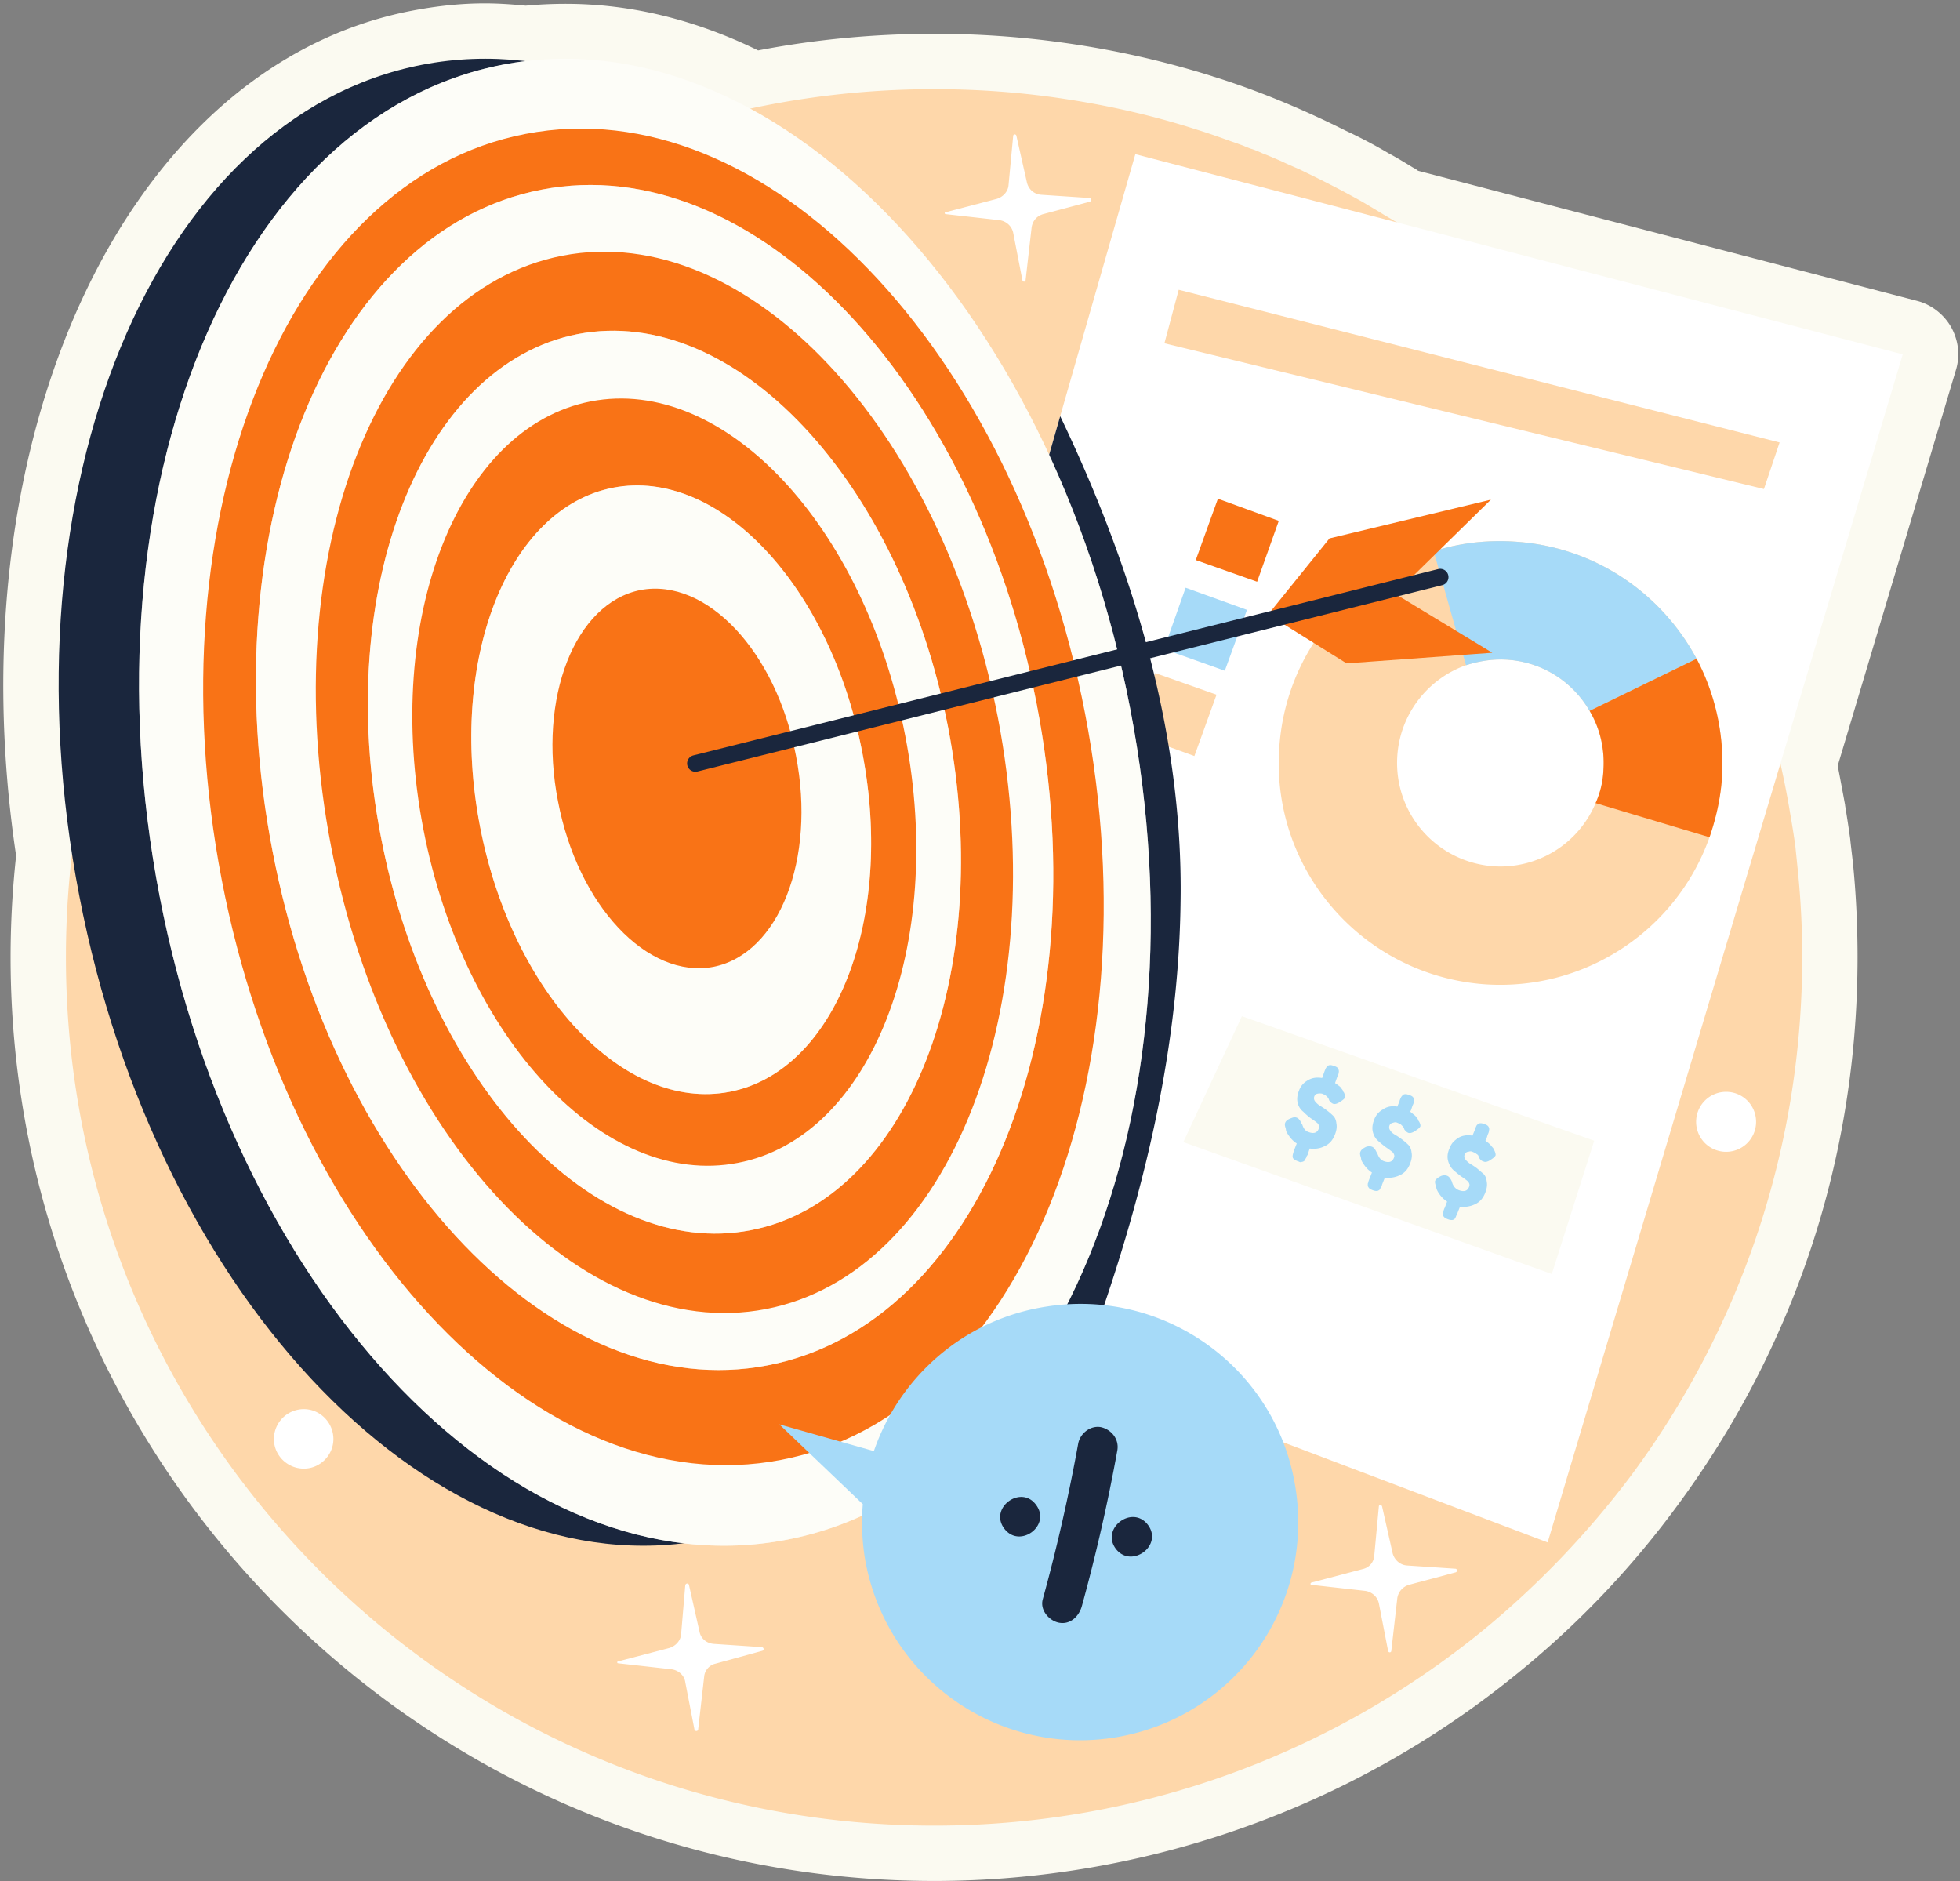 <svg xmlns="http://www.w3.org/2000/svg" width="522" height="501" fill="none"><rect width="100%" height="100%" fill="#808080" stroke="none"/><path fill="#FBFAF1" d="M248.826 500.9C113.11 500.9 2.818 390.608 2.818 254.892a252.3 252.3 0 0 1 1.474-27.021C-12.412 116.105 33.646 17.481 109.67 2.865 116.058 1.637 122.567.9 129.077.9c3.562 0 7.246.246 10.931.614 3.521-.327 7.082-.491 10.685-.491 17.195 0 34.39 4.176 51.216 12.405 15.353-2.948 31.074-4.422 46.917-4.422 11.177 0 22.354.737 33.162 2.21a243.144 243.144 0 0 1 40.899 9.09c.163.081.286.122.368.122 12.159 3.808 23.827 8.72 35.127 14.37a129.594 129.594 0 0 1 11.422 6.018c2.088 1.106 4.299 2.457 6.509 3.808a7.54 7.54 0 0 1 1.351.86l132.892 34.635c3.807.982 7.123 3.562 9.088 7 1.965 3.562 2.457 7.615 1.229 11.546L489.431 203.92c.737 3.808 1.351 7.124 1.965 10.44v.123c.491 2.948.941 5.895 1.351 8.843.245 2.456.614 5.158.859 7.738.737 7.737 1.106 15.843 1.106 23.827 0 53.426-16.826 104.151-48.514 146.769a240.755 240.755 0 0 1-42.373 44.216c-43.601 35.495-98.624 55.023-154.999 55.023z"/><path fill="#FED7AA" d="M479.974 254.892c0 51.707-16.949 99.484-45.566 138.049-11.545 15.353-24.933 29.354-39.794 41.513-39.794 32.302-90.518 51.708-145.787 51.708-127.733 0-231.27-103.538-231.27-231.27 0-68.165 29.6-129.575 76.64-171.825 3.438-3.194 7-6.264 10.685-9.212a237.314 237.314 0 0 1 23.09-16.09c35.126-21.616 76.517-34.02 120.855-34.02 10.562 0 20.961.695 31.196 2.087 13.387 1.843 26.283 4.668 38.811 8.72 3.193.983 6.264 2.089 9.334 3.194.983.328 2.006.696 3.071 1.105a41.77 41.77 0 0 0 1.842.737c.86.246 1.72.614 2.579.983.492.245.983.45 1.474.614 1.392.573 2.743 1.146 4.053 1.72a117.06 117.06 0 0 0 4.667 2.087 431.1 431.1 0 0 1 6.019 2.948 266.749 266.749 0 0 1 10.685 5.65c2.088 1.228 4.176 2.456 6.141 3.684a115.316 115.316 0 0 1 6.755 4.176 220.236 220.236 0 0 1 22.353 16.704 73.797 73.797 0 0 1 3.93 3.439 119.029 119.029 0 0 1 4.913 4.421 152.306 152.306 0 0 1 5.281 5.036 168.264 168.264 0 0 1 5.282 5.527 160.324 160.324 0 0 1 5.035 5.527 234.805 234.805 0 0 1 9.212 11.053 268.138 268.138 0 0 1 7.123 9.703c.328.41.574.819.737 1.228a49.901 49.901 0 0 1 2.948 4.299 217.027 217.027 0 0 1 3.562 5.65 220.995 220.995 0 0 1 13.264 24.564c1.106 2.579 2.334 5.158 3.317 7.86a178.642 178.642 0 0 1 2.824 7.001c5.159 13.879 9.089 28.249 11.545 43.233.492 2.784.942 5.608 1.351 8.474.246 2.375.492 4.79.737 7.247a225.735 225.735 0 0 1 1.106 22.476z"/><path fill="#fff" d="M506.748 94.366 412.176 410.75l-123.925-46.917-51.339-19.406-19.405-7.369 12.773-44.338 52.076-181.896 20.019-69.762 204.373 53.304z"/><path fill="#FED7AA" fill-rule="evenodd" d="M458.603 207.115c-.368 5.527-1.596 10.808-3.316 15.843-8.597 24.319-32.547 40.9-59.567 39.18-32.548-2.211-57.235-30.336-55.024-62.884 1.597-25.055 18.546-45.32 41.145-52.444 6.755-2.211 14.124-3.07 21.616-2.579 21.248 1.351 39.057 13.756 48.391 31.196a59.793 59.793 0 0 1 6.755 31.688zm-33.652 6.755a23.94 23.94 0 0 0 2.088-8.843c.368-5.773-.983-11.177-3.685-15.721-4.421-7.615-12.405-13.019-21.985-13.633-3.807-.246-7.492.368-10.931 1.474-10.071 3.561-17.563 12.896-18.3 24.195-.982 15.23 10.44 28.249 25.67 29.354a27.519 27.519 0 0 0 27.143-16.826z" clip-rule="evenodd"/><path fill="#A6DAF8" d="m451.848 175.427-28.494 13.879c-4.422-7.615-12.405-13.019-21.985-13.633-3.807-.246-7.492.368-10.931 1.474-2.456-8.598-6.141-21.494-8.597-30.337 6.755-2.211 14.124-3.07 21.616-2.579 21.248 1.351 39.057 13.756 48.391 31.196z"/><path fill="#F97316" d="M458.603 207.115c-.369 5.527-1.597 10.808-3.316 15.843l-30.337-9.088a23.94 23.94 0 0 0 2.088-8.843c.369-5.773-.982-11.177-3.684-15.721l28.494-13.879a59.793 59.793 0 0 1 6.755 31.688z"/><path fill="#FED7AA" d="m310.114 91.418 3.808-14.247 160.034 40.654-4.176 12.404-159.666-38.81z"/><path fill="#F97316" d="m334.8 154.916-16.335-5.772 5.895-16.335 16.212 5.895-5.772 16.212z"/><path fill="#A6DAF8" d="m326.202 178.62-16.213-5.772 5.773-16.335 16.335 5.895-5.895 16.212z"/><path fill="#FED7AA" d="m318.096 201.342-16.212-5.895 5.772-16.212 16.335 5.772-5.895 16.335z"/><path fill="#1A263D" d="M314.412 240.153c-.491 42.25-11.299 84.009-26.161 123.68l-51.338-19.406c-3.317-16.212-5.036-32.793-6.51-49.25a24.648 24.648 0 0 1-.123-2.457l52.076-181.896c19.405 40.53 32.793 84.5 32.056 129.329z"/><path fill="#1A263D" d="M279.654 188.814c20.879 108.451-20.02 207.443-91.501 221.199-71.359 13.879-146.156-63.006-167.035-171.456C.115 130.107 41.138 30.991 112.496 17.235s146.155 63.007 167.158 171.579z"/><path fill="#FBFAF1" d="M301.023 188.814c20.88 108.451-20.019 207.443-91.378 221.199-71.481 13.879-146.278-63.006-167.158-171.456-20.879-108.45 20.02-207.566 91.378-221.322 71.359-13.756 146.279 63.007 167.158 171.579z"/><path fill="#fff" d="M301.023 188.814c20.88 108.451-20.019 207.443-91.378 221.199-71.481 13.879-146.278-63.006-167.158-171.456-20.879-108.45 20.02-207.566 91.378-221.322 71.359-13.756 146.279 63.007 167.158 171.579z" opacity=".5"/><path fill="#F97316" d="M288.989 190.043c18.791 97.519-17.441 186.563-80.939 198.722C144.675 401.047 77.861 331.9 59.07 234.381 40.278 136.862 76.51 47.817 140.008 35.658c63.498-12.282 130.189 56.866 148.981 154.385z"/><path fill="#FBFAF1" d="M276.093 187.463c16.703 86.466-15.353 165.316-71.604 176.124C148.36 374.518 89.161 313.108 72.58 226.643 55.877 140.178 87.933 61.327 144.184 50.519c56.129-10.93 115.205 50.479 131.909 136.944z"/><path fill="#fff" d="M276.093 187.463c16.703 86.466-15.353 165.316-71.604 176.124C148.36 374.518 89.161 313.108 72.58 226.643 55.877 140.178 87.933 61.327 144.184 50.519c56.129-10.93 115.205 50.479 131.909 136.944z" opacity=".5"/><path fill="#F97316" d="M265.775 191.148c14.861 77.499-12.773 147.998-61.778 157.455-49.128 9.457-100.958-45.689-115.82-123.188-14.984-77.5 12.651-147.875 61.656-157.332 49.128-9.458 100.958 45.688 115.942 123.065z"/><path fill="#FBFAF1" d="M252.511 193.727c12.65 65.955-10.809 125.891-52.567 133.874-41.759 8.106-85.851-38.811-98.502-104.765-12.773-65.832 10.808-125.768 52.444-133.874 41.759-7.983 85.851 38.934 98.625 104.765z"/><path fill="#fff" d="M252.511 193.727c12.65 65.955-10.809 125.891-52.567 133.874-41.759 8.106-85.851-38.811-98.502-104.765-12.773-65.832 10.808-125.768 52.444-133.874 41.759-7.983 85.851 38.934 98.625 104.765z" opacity=".5"/><path fill="#F97316" d="M241.089 195.938c10.808 56.006-9.089 106.976-44.584 113.731-35.495 6.878-72.955-32.915-83.763-88.921-10.808-56.006 9.211-106.976 44.584-113.854 35.495-6.878 72.955 33.038 83.763 89.044z"/><path fill="#FBFAF1" d="M229.666 200.482c8.598 44.461-7.246 84.869-35.372 90.273-28.126 5.404-57.848-26.161-66.445-70.621-8.598-44.461 7.369-84.869 35.495-90.273 28.125-5.404 57.848 26.161 66.322 70.621z"/><path fill="#fff" d="M229.666 200.482c8.598 44.461-7.246 84.869-35.372 90.273-28.126 5.404-57.848-26.161-66.445-70.621-8.598-44.461 7.369-84.869 35.495-90.273 28.125-5.404 57.848 26.161 66.322 70.621z" opacity=".5"/><path fill="#F97316" d="M211.981 201.219c5.404 27.635-4.545 52.813-21.985 56.252-17.563 3.316-36.109-16.335-41.39-44.093-5.405-27.634 4.544-52.812 21.984-56.251 17.564-3.316 36.109 16.335 41.391 44.092zm125.768-37.583 16.335-20.265 42.987-10.317-25.546 25.056 25.915 15.72-38.812 2.825-20.879-13.019z"/><path stroke="#1A263D" stroke-linecap="round" stroke-linejoin="round" stroke-width="4.422" d="m185.206 203.307 198.354-49.619"/><path fill="#FBFAF1" d="m330.748 270.613 93.834 33.161-11.299 35.495-98.134-35.127 15.599-33.529z"/><path fill="#A6DAF8" d="M345.485 309.178c.246.082.45.164.614.246a.52.52 0 0 0 .491 0c.246 0 .492-.082.737-.246a1.54 1.54 0 0 0 .369-.614c.163-.164.286-.45.368-.86h.123l.491-1.474.123-.368h.123c1.392.164 2.661-.041 3.807-.614 1.31-.573 2.252-1.638 2.825-3.193.41-1.065.532-2.007.369-2.825-.082-.901-.369-1.597-.86-2.088a15.907 15.907 0 0 0-1.72-1.474 17.923 17.923 0 0 0-1.842-1.228 5.361 5.361 0 0 1-1.228-1.106c-.328-.409-.41-.859-.246-1.351.164-.409.451-.655.86-.737.491-.082.901-.082 1.228 0 .41.164.737.328.983.492l.491.491c.082.082.164.205.246.368.082.164.123.287.123.369.327.491.695.819 1.105.982.491.164 1.146-.041 1.965-.614.655-.409 1.064-.778 1.228-1.105.082-.246-.041-.696-.368-1.351l-.123-.123-.123-.368a14.76 14.76 0 0 0-.737-.983c-.409-.328-.86-.655-1.351-.983l.614-1.719c.246-.491.369-.86.369-1.105.082-.246.041-.574-.123-.983-.164-.327-.532-.573-1.105-.737-.41-.164-.737-.245-.983-.245-.328 0-.573.081-.737.245-.246.246-.409.45-.491.614-.082.164-.205.451-.369.86l-.614 1.719c-1.474-.245-2.743-.04-3.807.615-1.147.655-1.924 1.555-2.334 2.702-.491 1.228-.614 2.333-.368 3.316.245.982.737 1.76 1.474 2.333.655.655 1.31 1.229 1.965 1.72.737.491 1.351.941 1.842 1.351.409.491.532.941.368 1.351-.409 1.228-1.351 1.556-2.824.982-.737-.245-1.27-.9-1.597-1.965l-.123-.123c-.409-.982-.86-1.555-1.351-1.719-.409-.164-.901-.123-1.474.123-.9.327-1.433.737-1.596 1.228-.164.328-.123.819.122 1.474l.123.737c.164.409.492.941.983 1.596a7.408 7.408 0 0 0 1.842 1.72l-.737 1.842a3.88 3.88 0 0 1-.245.737v.123a2.316 2.316 0 0 0-.123.737c0 .327.123.573.368.737.164.164.451.327.86.491zm20.019 7.738c.41.163.778.245 1.106.245h.245l.492-.245c.164-.246.286-.451.368-.614.164-.164.287-.451.369-.86l.737-1.842c1.392.163 2.702-.041 3.93-.615 1.31-.573 2.252-1.637 2.825-3.193.409-1.064.532-2.006.368-2.825-.082-.9-.368-1.596-.86-2.088a16 16 0 0 0-1.719-1.473 17.944 17.944 0 0 0-1.842-1.229c-.574-.327-.983-.696-1.229-1.105-.327-.409-.409-.86-.245-1.351.164-.409.491-.655.982-.737.41-.164.778-.164 1.106 0 .409.164.737.328.982.491l.492.492c.081.081.163.204.245.368.082.164.123.287.123.368.328.492.696.819 1.105.983.492.164 1.147-.041 1.966-.614.655-.409 1.064-.778 1.228-1.105.082-.328-.041-.778-.369-1.351l-.123-.123-.122-.369c-.164-.245-.41-.573-.737-.982-.41-.328-.86-.696-1.351-1.106l.245-.491.369-1.105c.245-.492.368-.86.368-1.106a1.383 1.383 0 0 0-.123-.982c-.163-.328-.532-.573-1.105-.737-.409-.164-.737-.246-.982-.246-.328 0-.574.082-.737.246-.246.245-.41.45-.492.614-.082.164-.204.45-.368.86v.123l-.614 1.473c-1.474-.245-2.743 0-3.808.737-1.146.655-1.924 1.556-2.333 2.702-.492 1.228-.614 2.334-.369 3.316.246.983.696 1.761 1.351 2.334a32.674 32.674 0 0 0 2.088 1.719 22.21 22.21 0 0 1 1.843 1.351c.409.492.532.942.368 1.352-.409 1.228-1.351 1.555-2.825.982-.737-.327-1.269-.983-1.597-1.965l-.122-.123c-.41-.982-.86-1.556-1.351-1.719-.41-.164-.901-.164-1.474 0-.901.409-1.433.859-1.597 1.351-.164.327-.123.819.123 1.474l.123.736c.164.41.491.942.982 1.597a7.45 7.45 0 0 0 1.843 1.72l-.737 1.842c-.164.409-.246.696-.246.86-.082.082-.123.204-.123.368v.369c0 .163.041.286.123.368.082.164.164.287.246.368.163.164.45.328.859.492zm20.02 7.737c.409.164.777.246 1.105.246.246 0 .491-.082.737-.246.164-.245.286-.45.368-.614.082-.245.205-.532.369-.859l.245-.615.492-1.228c1.392.164 2.702-.041 3.93-.614 1.31-.573 2.252-1.637 2.825-3.193.409-1.065.532-2.006.368-2.825-.082-.901-.368-1.597-.859-2.088l-1.72-1.474c-.655-.491-1.269-.9-1.842-1.228a5.38 5.38 0 0 1-1.228-1.105c-.328-.41-.41-.86-.246-1.351.123-.246.368-.492.491-.615.164-.081.328-.122.491-.122.41-.164.778-.164 1.106 0 .409.163.737.327.982.491.123.123.369.246.492.368l.245.492c.082.163.123.286.123.368.328.491.696.778 1.106.86.491.246 1.146.082 1.965-.491.655-.41 1.064-.778 1.228-1.106.082-.327-.041-.819-.369-1.474l-.122-.122-.123-.369c-.164-.164-.41-.45-.737-.86a8.93 8.93 0 0 0-1.351-1.105l.245-.368.369-1.229c.246-.491.368-.9.368-1.228.082-.245.041-.532-.122-.86-.164-.327-.533-.573-1.106-.737-.409-.163-.737-.245-.982-.245-.328 0-.574.082-.737.245-.246.164-.41.369-.492.615-.081.163-.204.45-.368.859v.123l-.614 1.474c-1.474-.246-2.743-.041-3.808.614a8.93 8.93 0 0 0-1.351 1.105 5.919 5.919 0 0 0-.982 1.72c-.491 1.146-.614 2.211-.369 3.193.246.983.696 1.802 1.351 2.457a32.674 32.674 0 0 0 2.088 1.719c.737.491 1.351.942 1.843 1.351.409.491.532.942.368 1.351-.409 1.228-1.351 1.556-2.825.983-.819-.328-1.392-.983-1.719-1.965v-.123c-.41-.983-.86-1.556-1.351-1.72-.41-.163-.901-.163-1.474 0-.901.41-1.474.86-1.72 1.351-.081.328 0 .819.246 1.474l.123.614c.164.492.491 1.065.982 1.72a7.427 7.427 0 0 0 1.843 1.719l-.614 1.597-.123.246c-.164.409-.246.696-.246.859-.082.164-.123.41-.123.737 0 .246.123.492.369.737.164.164.45.328.86.491zm-40.531 71.359c-5.035-31.688-34.881-53.181-66.568-48.023-21.862 3.439-38.934 18.792-45.689 38.443l-25.178-7.124 22.23 21.248a59.91 59.91 0 0 0 .491 14.002c5.159 31.687 34.881 53.181 66.569 48.145 31.81-5.158 53.304-34.881 48.145-66.691z"/><path fill="#1A263D" d="M297.093 412.347c-3.93-5.527 4.667-11.791 8.72-6.141 3.931 5.527-4.667 11.668-8.72 6.141zm-19.404 13.633a476.41 476.41 0 0 0 9.457-41.513c.491-2.702 3.193-4.913 6.018-4.422 2.825.614 4.913 3.194 4.421 6.141a475.597 475.597 0 0 1-9.457 41.513c-.737 2.702-3.07 5.036-6.141 4.422-2.456-.491-5.035-3.193-4.298-6.141zm-10.318-19.037c-3.93-5.527 4.667-11.668 8.598-6.141 4.053 5.527-4.545 11.79-8.598 6.141z"/><path fill="#fff" d="m268.601 49.291 1.228-13.019c0-.614.737-.614.86-.123l2.825 12.528c.491 1.842 1.965 3.07 3.807 3.193l12.896.86c.492.123.492.86 0 .983l-12.404 3.316c-1.72.491-2.825 1.842-3.071 3.561l-1.597 14.002c0 .491-.737.614-.859 0l-2.457-12.65c-.368-1.72-1.842-3.071-3.684-3.317l-14.247-1.596c-.369 0-.369-.492-.123-.492l13.633-3.561c1.719-.492 3.07-1.965 3.193-3.685zm97.396 365.021 1.229-13.142c0-.491.737-.491.859 0l2.825 12.528c.492 1.719 1.965 3.07 3.808 3.193l12.896.86c.491 0 .614.86 0 .982l-12.405 3.317c-1.597.491-2.825 1.842-3.071 3.561l-1.596 14.002c0 .491-.737.614-.86 0l-2.456-12.651c-.369-1.719-1.843-3.07-3.685-3.316l-14.247-1.596c-.369 0-.369-.492 0-.615l13.51-3.561c1.842-.369 3.071-1.843 3.193-3.562zm-184.599 20.879 1.106-13.019c.122-.614.859-.614.982-.122l2.825 12.527c.369 1.843 1.965 3.071 3.807 3.194l12.774.859c.614.123.614.86.123.983l-12.528 3.439c-1.597.368-2.825 1.842-2.948 3.439l-1.596 14.001c0 .614-.86.614-.983.123l-2.456-12.65c-.246-1.843-1.843-3.194-3.685-3.439l-14.247-1.597c-.246 0-.246-.491 0-.491l13.633-3.562c1.719-.491 3.07-1.965 3.193-3.685zm-92.606-51.953c0 4.299-3.562 7.861-7.86 7.861-4.422 0-7.984-3.562-7.984-7.861a7.967 7.967 0 0 1 7.984-7.983c4.298 0 7.86 3.562 7.86 7.983zm378.9-84.5a7.968 7.968 0 0 1-7.983 7.984 7.967 7.967 0 0 1-7.983-7.984 7.967 7.967 0 0 1 7.983-7.983 7.968 7.968 0 0 1 7.983 7.983z"/></svg>